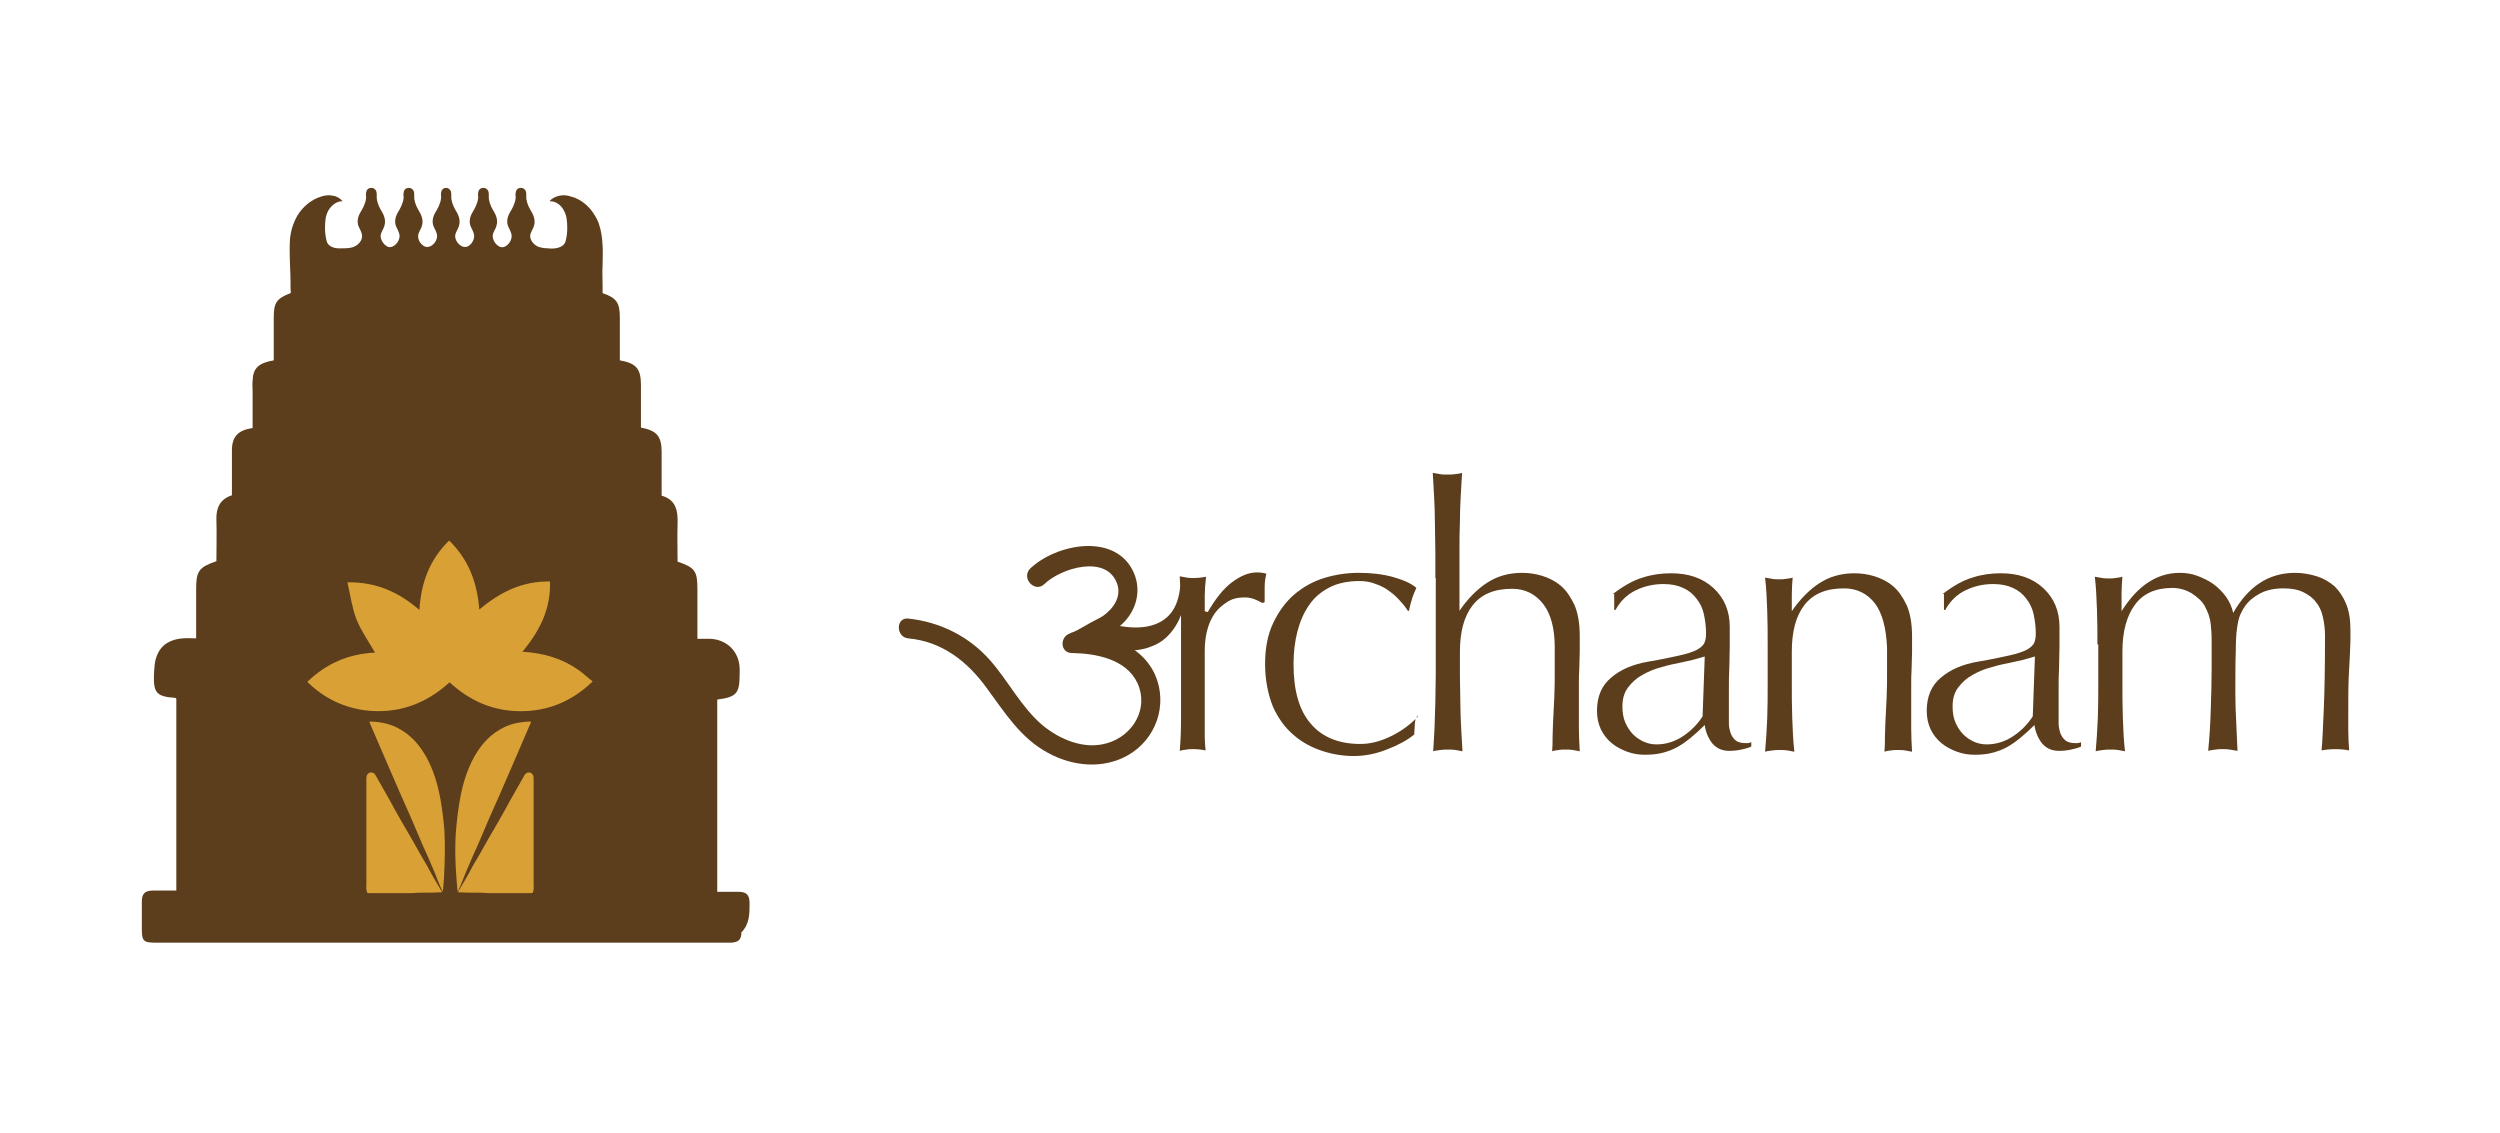 <?xml version="1.0" encoding="utf-8"?>
<!-- Generator: Adobe Illustrator 28.0.0, SVG Export Plug-In . SVG Version: 6.00 Build 0)  -->
<svg version="1.1" xmlns="http://www.w3.org/2000/svg" xmlns:xlink="http://www.w3.org/1999/xlink" x="0px" y="0px"
	 viewBox="0 0 580 262.9" style="enable-background:new 0 0 580 262.9;" xml:space="preserve">
<style type="text/css">
	.st0{fill:#231F20;}
	.st1{fill:#F8F4EC;}
	.st2{fill:#AA3231;}
	.st3{fill:#AA3231;stroke:#AA3231;stroke-miterlimit:10;}
	.st4{fill:#B53325;}
	.st5{fill:none;stroke:#B53325;stroke-width:3.109;stroke-miterlimit:10;}
	.st6{fill:#FFFFFF;}
	.st7{stroke:#000000;stroke-miterlimit:10;}
	.st8{fill:#AA3231;stroke:#AA3231;stroke-width:0.275;stroke-miterlimit:10;}
	.st9{fill:none;stroke:#000000;stroke-linecap:round;stroke-linejoin:round;stroke-miterlimit:10;}
	.st10{stroke:#000000;stroke-linecap:round;stroke-linejoin:round;stroke-miterlimit:10;}
	.st11{fill:none;stroke:#FFFFFF;stroke-miterlimit:10;}
	.st12{fill:none;stroke:#FFFFFF;stroke-width:1.016;stroke-miterlimit:10;}
	.st13{fill:none;stroke:#FFFFFF;stroke-width:1.075;stroke-miterlimit:10;}
	.st14{fill:none;stroke:#FFFFFF;stroke-width:1.124;stroke-miterlimit:10;}
	.st15{fill:none;stroke:#FFFFFF;stroke-width:1.155;stroke-miterlimit:10;}
	.st16{fill:none;stroke:#FFFFFF;stroke-width:1.186;stroke-miterlimit:10;}
	.st17{fill:none;stroke:#FFFFFF;stroke-width:1.23;stroke-miterlimit:10;}
	.st18{fill:#D68F29;}
	.st19{fill:none;stroke:#B53325;stroke-width:2.213;stroke-miterlimit:10;}
	.st20{fill:#9C2D20;}
	.st21{fill:#FFEED6;}
	.st22{fill:#FFD05A;}
	.st23{fill:#B68A63;}
	.st24{fill:#8E837E;}
	.st25{fill:#E6A756;}
	.st26{fill:#161B33;}
	.st27{fill:#214E34;}
	.st28{fill:#784F41;}
	.st29{fill:#FFB997;}
	.st30{fill:none;}
	.st31{fill:#5C3D1C;}
	.st32{fill:#D9A036;}
	.st33{fill:#C8DCA6;}
	.st34{fill:#6A4228;}
	.st35{display:none;}
	.st36{display:inline;fill:none;stroke:#BC0036;stroke-width:0.48;stroke-miterlimit:10;}
	.st37{display:inline;fill:none;stroke:#BC0036;stroke-width:0.652;stroke-miterlimit:10;}
	.st38{display:inline;fill:none;stroke:#BC0036;stroke-width:0.685;stroke-miterlimit:10;}
	.st39{display:inline;fill:none;stroke:#BC0036;stroke-width:0.79;stroke-miterlimit:10;}
	.st40{display:inline;fill:none;stroke:#BC0036;stroke-width:0.653;stroke-miterlimit:10;}
	.st41{display:inline;fill:none;stroke:#BC0036;stroke-width:0.44;stroke-miterlimit:10;}
	.st42{display:inline;fill:none;stroke:#BC0036;stroke-width:0.686;stroke-miterlimit:10;}
	.st43{display:inline;fill:none;stroke:#BC0036;stroke-width:0.828;stroke-miterlimit:10;}
</style>
<g id="Layer_1">
	<g>
		<path class="st31" d="M292.9,139.9c-0.5-0.3-1.2-0.6-1.9-0.9c-0.8-0.3-1.6-0.4-2.3-0.4c-1.5,0-2.8,0.3-3.9,1
			c-1.1,0.7-2.1,1.5-2.9,2.6c-0.8,1.1-1.4,2.4-1.8,3.9c-0.4,1.5-0.6,3.1-0.6,4.9c0,3.7,0,6.8,0,9.3s0,4.6,0,6.3c0,1.7,0,3.1,0,4.3
			c0,1.1,0.1,2.2,0.2,3.2c-1-0.2-1.9-0.3-2.9-0.3c-0.6,0-1.1,0-1.5,0.1c-0.5,0.1-1,0.1-1.6,0.3c0.2-2.2,0.3-4.9,0.3-8.1
			c0-3.2,0-7.2,0-12.1v-2.8c0-2.2,0-4.7,0-7.6c0-2.8-0.1-6.1-0.3-9.9c0.6,0.1,1.1,0.2,1.6,0.3c0.5,0.1,1.1,0.1,1.6,0.1
			c1,0,1.9-0.1,2.9-0.3c-0.2,1.8-0.3,3.3-0.3,4.5c0,1.2,0,2.4,0,3.5l0.7,0.2c1.8-3.1,3.6-5.4,5.6-6.9c2-1.5,3.9-2.3,5.8-2.3
			c0.8,0,1.5,0.1,2.2,0.3c-0.2,0.8-0.4,1.8-0.4,3.1c0,1.3,0,2.4,0,3.5L292.9,139.9z"/>
		<path class="st31" d="M293.5,154.1c0-3.7,0.6-6.9,1.9-9.6c1.3-2.7,2.9-4.9,4.9-6.6c2-1.7,4.3-3,6.9-3.8c2.6-0.8,5.3-1.2,8-1.2
			c3,0,5.6,0.3,8.1,1c2.4,0.7,4.2,1.5,5.3,2.5c-0.7,1.4-1.3,3.2-1.7,5.2l-0.2,0.2c-0.5-0.7-1-1.5-1.8-2.3c-0.7-0.8-1.5-1.6-2.5-2.3
			c-0.9-0.7-2-1.3-3.2-1.7c-1.2-0.5-2.5-0.7-3.8-0.7c-2.7,0-5.1,0.5-7,1.5c-1.9,1-3.5,2.3-4.7,4.1c-1.2,1.7-2.1,3.8-2.7,6.1
			c-0.6,2.3-0.9,4.9-0.9,7.6c0,6.1,1.3,10.7,4,13.8c2.6,3.1,6.5,4.7,11.5,4.7c2.3,0,4.6-0.6,6.9-1.7c2.3-1.1,4.3-2.5,5.9-4.1
			c-0.1,0.6-0.2,1.2-0.2,1.8c0,0.6-0.1,1.2-0.1,1.8c-1.7,1.4-3.8,2.5-6.4,3.5c-2.5,1-5.1,1.5-7.6,1.5c-2.5,0-5-0.4-7.4-1.2
			c-2.4-0.8-4.7-2-6.6-3.7c-2-1.7-3.6-3.9-4.8-6.6C294.2,161.1,293.5,157.8,293.5,154.1z M328.6,166.6c0.1-0.1,0.1-0.2,0.1-0.3
			c0-0.1,0-0.2,0.1-0.3l0.1,0.4h-0.1L328.6,166.6z"/>
		<path class="st31" d="M333,134.1c0-1.9,0-4,0-6.2c0-2.2-0.1-4.4-0.1-6.6c0-2.2-0.1-4.3-0.2-6.3c-0.1-2-0.2-3.8-0.3-5.3
			c0.6,0.1,1.1,0.2,1.7,0.3c0.5,0.1,1.1,0.1,1.8,0.1c0.6,0,1.2,0,1.7-0.1c0.5-0.1,1.1-0.1,1.6-0.3c-0.1,1.5-0.2,3.2-0.3,5.2
			c-0.1,2-0.2,4-0.2,6.2c-0.1,2.2-0.1,4.3-0.1,6.5c0,2.2,0,4.2,0,6.1v8c1.9-2.8,4.1-5,6.4-6.5c2.3-1.5,5-2.3,8.1-2.3
			c1.5,0,3.1,0.2,4.7,0.7c1.6,0.5,3,1.2,4.3,2.3c1.3,1.1,2.3,2.6,3.2,4.5c0.8,1.9,1.2,4.3,1.2,7.2c0,1.1,0,2.3,0,3.5
			c0,1.2-0.1,2.4-0.1,3.8c-0.1,1.4-0.1,2.8-0.1,4.3c0,1.5,0,3,0,4.4c0,1.9,0,3.7,0,5.4s0.1,3.5,0.2,5.3c-0.5-0.1-1-0.2-1.6-0.3
			c-0.5-0.1-1.1-0.1-1.7-0.1c-0.6,0-1.1,0-1.6,0.1c-0.5,0.1-1,0.1-1.5,0.3c0.1-1.1,0.1-2.2,0.1-3.3c0-1.1,0.1-2.2,0.1-3.2
			c0.1-2.1,0.2-4.1,0.3-6.1c0.1-2,0.1-4.1,0.1-6.2v-5.3c0-4.4-0.9-7.8-2.7-10.1c-1.8-2.3-4.2-3.5-7.2-3.5c-4.2,0-7.2,1.3-9.2,3.9
			c-2,2.6-2.9,6.2-2.9,10.8c0,1.6,0,3.4,0,5.4c0,2,0.1,4.1,0.1,6.2c0,2.1,0.1,4.2,0.2,6.2c0.1,2,0.2,3.7,0.3,5.2
			c-0.6-0.1-1.1-0.2-1.6-0.3c-0.5-0.1-1.1-0.1-1.7-0.1c-0.6,0-1.2,0-1.8,0.1c-0.5,0.1-1.1,0.1-1.7,0.3c0.1-1.4,0.2-3.1,0.3-5.1
			c0.1-2,0.1-4.1,0.2-6.3c0-2.2,0.1-4.4,0.1-6.7c0-2.2,0-4.4,0-6.4V134.1z"/>
		<path class="st31" d="M374.2,137.8c2.5-1.9,4.8-3.2,6.9-3.8c2.1-0.7,4.3-1,6.6-1c4,0,7.3,1.1,9.8,3.4c2.5,2.3,3.8,5.3,3.8,9
			c0,1.6,0,3.2,0,4.7c0,1.6-0.1,3.2-0.1,4.8c-0.1,1.7-0.1,3.4-0.1,5.2c0,1.8,0,3.6,0,5.5c0,0.7,0,1.5,0,2.3c0,0.8,0.2,1.5,0.4,2.2
			c0.3,0.7,0.6,1.2,1.2,1.7c0.5,0.4,1.3,0.6,2.2,0.6c0.2,0,0.4,0,0.6,0c0.2,0,0.5-0.1,0.8-0.2v1c-0.6,0.3-1.4,0.5-2.3,0.7
			c-0.9,0.2-1.9,0.3-2.8,0.3c-1.7,0-3-0.6-4-1.8c-0.9-1.2-1.5-2.6-1.7-4.2c-1.1,1.1-2.2,2.1-3.3,3c-1.1,0.9-2.1,1.6-3.2,2.2
			c-1.1,0.6-2.3,1-3.5,1.3c-1.2,0.3-2.5,0.4-3.9,0.4c-1.4,0-2.7-0.2-4.1-0.7c-1.3-0.5-2.5-1.1-3.6-2c-1.1-0.9-1.9-2-2.5-3.2
			c-0.6-1.3-0.9-2.7-0.9-4.3c0-3.3,1.1-5.9,3.3-7.7c2.2-1.9,5.1-3.1,8.6-3.7c3-0.5,5.3-1,7.1-1.4c1.8-0.4,3.1-0.8,4.1-1.3
			c0.9-0.5,1.5-1,1.8-1.6c0.3-0.6,0.4-1.4,0.4-2.3c0-1.5-0.2-3-0.5-4.4c-0.3-1.4-0.9-2.6-1.7-3.6c-0.8-1.1-1.8-1.9-3.1-2.5
			c-1.3-0.6-2.8-0.9-4.6-0.9c-2.3,0-4.5,0.5-6.5,1.5c-2,1-3.5,2.5-4.6,4.5h-0.3V137.8z M395.5,152.3c-0.9,0.3-1.8,0.5-2.8,0.8
			c-0.9,0.2-1.8,0.4-2.7,0.6c-1.5,0.3-3,0.6-4.6,1.1c-1.6,0.4-3,1-4.4,1.8c-1.3,0.7-2.4,1.7-3.3,2.9c-0.9,1.2-1.3,2.6-1.3,4.4
			c0,1.4,0.2,2.7,0.7,3.8c0.5,1.1,1.1,2,1.8,2.7c0.7,0.7,1.6,1.3,2.5,1.7c0.9,0.4,1.9,0.6,2.9,0.6c2.3,0,4.4-0.7,6.3-2
			c1.9-1.3,3.3-2.8,4.4-4.5L395.5,152.3z"/>
		<path class="st31" d="M435,140c-1.8-2.3-4.2-3.5-7.2-3.5c-4.2,0-7.2,1.3-9.2,3.9c-2,2.6-2.9,6.2-2.9,10.8v7.4c0,2.6,0,5.2,0.1,8
			c0.1,2.7,0.2,5.3,0.5,7.8c-0.6-0.1-1.1-0.2-1.6-0.3c-0.5-0.1-1.1-0.1-1.7-0.1c-0.6,0-1.2,0-1.8,0.1c-0.5,0.1-1.1,0.1-1.7,0.3
			c0.2-2.4,0.4-5,0.5-7.8c0.1-2.7,0.1-5.4,0.1-7.9v-9c0-2.6,0-5.2-0.1-7.9c-0.1-2.7-0.2-5.3-0.5-7.8c0.6,0.1,1.1,0.2,1.7,0.3
			c0.5,0.1,1.1,0.1,1.8,0.1c0.4,0,0.8,0,1.3-0.1c0.5-0.1,1-0.1,1.6-0.3c-0.1,1.2-0.2,2.5-0.2,3.9c0,1.4,0,2.7,0,3.9
			c1.9-2.8,4.1-5,6.4-6.5c2.3-1.5,5-2.3,8.1-2.3c1.5,0,3.1,0.2,4.7,0.7c1.6,0.5,3,1.2,4.3,2.3c1.3,1.1,2.3,2.6,3.2,4.5
			c0.8,1.9,1.2,4.3,1.2,7.2c0,1.1,0,2.3,0,3.5c0,1.2-0.1,2.4-0.1,3.8c-0.1,1.4-0.1,2.8-0.1,4.3c0,1.5,0,3,0,4.4c0,1.9,0,3.7,0,5.4
			s0.1,3.5,0.2,5.3c-0.5-0.1-1-0.2-1.6-0.3c-0.5-0.1-1.1-0.1-1.7-0.1c-0.6,0-1.1,0-1.6,0.1c-0.5,0.1-1,0.1-1.5,0.3
			c0.1-1.1,0.1-2.2,0.1-3.3c0-1.1,0.1-2.2,0.1-3.2c0.1-2.1,0.2-4.1,0.3-6.1c0.1-2,0.1-4.1,0.1-6.2v-5.3
			C437.6,145.7,436.7,142.3,435,140z"/>
		<path class="st31" d="M450.7,137.8c2.5-1.9,4.8-3.2,6.9-3.8c2.1-0.7,4.3-1,6.6-1c4,0,7.3,1.1,9.8,3.4c2.5,2.3,3.8,5.3,3.8,9
			c0,1.6,0,3.2,0,4.7c0,1.6-0.1,3.2-0.1,4.8c-0.1,1.7-0.1,3.4-0.1,5.2c0,1.8,0,3.6,0,5.5c0,0.7,0,1.5,0,2.3c0,0.8,0.2,1.5,0.4,2.2
			c0.3,0.7,0.6,1.2,1.2,1.7c0.5,0.4,1.3,0.6,2.2,0.6c0.2,0,0.4,0,0.6,0c0.2,0,0.5-0.1,0.8-0.2v1c-0.6,0.3-1.4,0.5-2.3,0.7
			c-0.9,0.2-1.9,0.3-2.8,0.3c-1.7,0-3-0.6-4-1.8c-0.9-1.2-1.5-2.6-1.7-4.2c-1.1,1.1-2.2,2.1-3.3,3c-1.1,0.9-2.1,1.6-3.2,2.2
			c-1.1,0.6-2.3,1-3.5,1.3c-1.2,0.3-2.5,0.4-3.9,0.4c-1.4,0-2.7-0.2-4.1-0.7c-1.3-0.5-2.5-1.1-3.6-2c-1.1-0.9-1.9-2-2.5-3.2
			c-0.6-1.3-0.9-2.7-0.9-4.3c0-3.3,1.1-5.9,3.3-7.7c2.2-1.9,5.1-3.1,8.6-3.7c3-0.5,5.3-1,7.1-1.4c1.8-0.4,3.1-0.8,4.1-1.3
			c0.9-0.5,1.5-1,1.8-1.6s0.4-1.4,0.4-2.3c0-1.5-0.2-3-0.5-4.4c-0.3-1.4-0.9-2.6-1.7-3.6c-0.8-1.1-1.8-1.9-3.1-2.5
			c-1.3-0.6-2.8-0.9-4.6-0.9c-2.3,0-4.5,0.5-6.5,1.5c-2,1-3.5,2.5-4.6,4.5h-0.3V137.8z M472.1,152.3c-0.9,0.3-1.8,0.5-2.8,0.8
			c-0.9,0.2-1.8,0.4-2.7,0.6c-1.5,0.3-3,0.6-4.6,1.1c-1.6,0.4-3,1-4.4,1.8c-1.3,0.7-2.4,1.7-3.3,2.9c-0.9,1.2-1.3,2.6-1.3,4.4
			c0,1.4,0.2,2.7,0.7,3.8c0.5,1.1,1.1,2,1.8,2.7c0.7,0.7,1.6,1.3,2.5,1.7s1.9,0.6,2.9,0.6c2.3,0,4.4-0.7,6.3-2
			c1.9-1.3,3.3-2.8,4.4-4.5L472.1,152.3z"/>
		<path class="st31" d="M486.6,149.5c0-2.6,0-5.2-0.1-7.9c-0.1-2.7-0.2-5.3-0.5-7.8c0.6,0.1,1.1,0.2,1.7,0.3
			c0.5,0.1,1.1,0.1,1.8,0.1c0.4,0,0.8,0,1.3-0.1c0.5-0.1,1-0.1,1.6-0.3c-0.1,1.2-0.2,2.5-0.2,4c0,1.5,0,2.8,0,4
			c3.7-5.9,8.2-8.9,13.5-8.9c1.4,0,2.8,0.2,4.1,0.7c1.3,0.5,2.6,1.1,3.7,1.9c1.1,0.8,2.1,1.8,2.9,2.9c0.8,1.1,1.4,2.4,1.7,3.8
			c1.7-3,3.7-5.3,6.1-6.9c2.4-1.6,5.2-2.4,8.2-2.4c1.8,0,3.5,0.3,5.1,0.8c1.6,0.5,2.9,1.3,4.1,2.3c1.1,1.1,2,2.4,2.7,4.1
			c0.7,1.7,1,3.7,1,6c0,0.8,0,1.6,0,2.5c0,0.9-0.1,1.8-0.1,2.8c-0.1,1.6-0.2,3.6-0.3,5.8c-0.1,2.2-0.1,4.9-0.1,8.1
			c0,1.5,0,2.9,0,4.3c0,1.4,0.1,2.9,0.2,4.5c-1-0.2-2-0.3-3.2-0.3c-1.1,0-2.2,0.1-3.2,0.3c0.2-1.8,0.3-4.9,0.5-9.2
			c0.2-4.3,0.3-10.2,0.3-17.5c0-1.5-0.2-3-0.5-4.3c-0.3-1.3-0.8-2.5-1.6-3.4c-0.7-1-1.7-1.7-2.9-2.3c-1.2-0.6-2.7-0.9-4.6-0.9
			c-2.2,0-4,0.4-5.5,1.2c-1.5,0.8-2.7,1.8-3.5,3c-0.5,0.7-0.8,1.4-1.1,2c-0.3,0.7-0.5,1.6-0.7,3c-0.2,1.3-0.3,3.2-0.3,5.5
			c-0.1,2.4-0.1,5.6-0.1,9.8c0,2.4,0.1,4.6,0.2,6.5c0.1,2,0.2,4.2,0.3,6.7c-0.6-0.1-1.2-0.2-1.8-0.3c-0.5-0.1-1.1-0.1-1.7-0.1
			c-0.6,0-1.1,0-1.6,0.1c-0.5,0.1-1.1,0.1-1.7,0.3c0.3-3.1,0.5-6.3,0.6-9.6c0.1-3.3,0.2-6.5,0.2-9.5c0-2.7,0-4.8,0-6.4
			c0-1.6-0.1-2.8-0.2-3.8c-0.1-0.9-0.3-1.7-0.5-2.3c-0.2-0.6-0.5-1.2-0.9-2c-0.6-1.1-1.7-2.1-3.1-3c-1.4-0.8-2.9-1.2-4.4-1.2
			c-3.9,0-6.8,1.3-8.7,3.9c-1.9,2.6-2.9,6.2-2.9,10.8v7.4c0,2.6,0,5.2,0.1,8c0.1,2.7,0.2,5.3,0.5,7.8c-0.6-0.1-1.1-0.2-1.6-0.3
			c-0.5-0.1-1.1-0.1-1.7-0.1c-0.6,0-1.2,0-1.8,0.1c-0.5,0.1-1.1,0.1-1.7,0.3c0.2-2.4,0.4-5,0.5-7.8c0.1-2.7,0.1-5.4,0.1-7.9V149.5z"
			/>
		<g>
			<g>
				<path class="st31" d="M242.3,135.5c3.8-3.7,14.5-7,16.9,0c1,3-0.9,5.7-3.3,7.4c-1.3,0.8-2.7,1.4-4,2.2c-1.2,0.7-2.4,1.4-3.8,1.9
					c-2.3,0.9-2.1,4.5,0.6,4.5c5.6,0.1,12.6,1.4,15.2,7c2.7,5.9-1.1,12.2-7,13.9c-5.3,1.6-11-0.8-15.1-4.2
					c-4.9-4.2-7.8-10.1-12-14.9c-4.9-5.6-11.6-9-19.1-9.8c-2.9-0.3-2.9,4.3,0,4.6c7.8,0.7,13.7,5.3,18.2,11.5
					c4.2,5.7,7.9,11.7,14.3,15.1c5.7,3.1,12.7,3.8,18.5,0.5c6.5-3.7,9.3-11.7,6.3-18.6c-3.3-7.4-11.9-9.8-19.4-9.9
					c0.2,1.5,0.4,3,0.6,4.5c1.9-0.7,3.5-1.7,5.2-2.6c2-1.1,4-2.1,5.8-3.7c3.3-3,4.7-7.6,2.9-11.9c-4.1-9.6-18.1-6.9-24.2-1
					C236.9,134.3,240.2,137.6,242.3,135.5L242.3,135.5z"/>
			</g>
		</g>
		<path class="st31" d="M272.7,145.3c-1.4,2.2-3.2,3.8-5.4,4.6c-2.1,0.9-4.6,1.2-7.3,0.9c-1.4-0.1-2.6-0.3-3.7-0.6
			c-1.1-0.3-2-0.7-2.7-1.3l0.2-3c1,0.6,2.3-1.6,3.6-1.2c1.2,0.4,2.7,0.6,4.4,0.8c2.3,0.2,4.3,0,6-0.6c1.7-0.6,3.1-1.6,4.1-3
			c1-1.4,1.7-3.4,1.9-5.8l1.5,0.3C275,140.2,274.1,143.1,272.7,145.3z"/>
	</g>
	<g>
		<path class="st31" d="M173.9,209.6c0-2-0.7-2.7-2.6-2.7c-1.6,0-3.2,0-4.9,0c0-15,0-29.8,0-44.6c4.5-0.6,5.2-1.4,5.2-6
			c0-0.4,0-0.8,0-1.2c-0.1-3.9-2.9-6.7-6.8-6.9c-0.9,0-1.9,0-3,0c0-3.9,0-7.6,0-11.4c0-4.3-0.5-5.1-4.6-6.5c0-2.9-0.1-6,0-8.9
			c0.1-2.9-0.4-5.5-3.7-6.4c0-3.5,0-6.8,0-10.1c0-3.7-1.1-5-4.8-5.7c0-3.3,0-6.5,0-9.8c0-3.8-1-5.1-4.9-5.8c0-3.3,0-6.6,0-10
			c0-3.4-0.8-4.5-4-5.6c0-0.6,0-1.2,0-1.8c0,0,0-0.1,0-0.1c0-1.5-0.1-3.1,0-4.6c0-1.5,0.1-3.1,0-4.6c-0.1-1.7-0.3-3.4-0.9-5.1
			c-0.2-0.6-0.5-1.2-0.9-1.8c-1.2-2.1-3.2-3.8-5.5-4.4c-0.9-0.3-1.8-0.4-2.7-0.2c-0.9,0.2-1.8,0.6-2.3,1.3c1.4-0.1,2.7,0.9,3.3,2.1
			c0.7,1.2,0.8,2.7,0.8,4c0,1.1-0.1,2.2-0.4,3.2c-0.2,0.8-1,1.3-1.8,1.5c-0.8,0.2-1.6,0.2-2.4,0.1c-0.7,0-1.3-0.1-2-0.3
			c-0.1-0.1-0.3-0.1-0.4-0.2c-0.8-0.4-1.6-1.4-1.6-2.3c0-0.9,0.7-1.6,0.9-2.5c0.4-1.3-0.2-2.6-0.9-3.7c-0.3-0.5-0.5-1-0.7-1.6
			c-0.1-0.3-0.1-0.6-0.2-0.9c0-0.3,0-0.5,0-0.8c0-0.3,0-0.6-0.1-0.9c-0.1-0.3-0.3-0.5-0.6-0.7c-0.2-0.1-0.3-0.1-0.6-0.1
			c-0.2,0-0.3,0-0.5,0.1c-0.3,0.1-0.5,0.4-0.6,0.7c-0.1,0.3-0.1,0.6-0.1,0.9c0,0.3,0.1,0.5,0,0.8c0,0.3-0.1,0.6-0.2,0.9
			c-0.2,0.6-0.4,1.1-0.7,1.6c-0.7,1.1-1.3,2.3-0.9,3.7c0.3,0.8,0.9,1.6,0.9,2.5c0,1-0.8,2.2-1.8,2.5c-1.3,0.4-2.6-1.3-2.6-2.5
			c0-0.9,0.7-1.6,0.9-2.5c0.4-1.3-0.2-2.6-0.9-3.7c-0.3-0.5-0.5-1-0.7-1.6c-0.1-0.3-0.1-0.6-0.2-0.9c0-0.3,0-0.5,0-0.8
			c0-0.3,0-0.6-0.1-0.9c-0.1-0.3-0.3-0.5-0.6-0.7c-0.2-0.1-0.3-0.1-0.6-0.1c-0.2,0-0.3,0-0.5,0.1c-0.3,0.1-0.5,0.4-0.6,0.7
			c-0.1,0.3-0.1,0.6-0.1,0.9c0,0.3,0.1,0.5,0,0.8c0,0.3-0.1,0.6-0.2,0.9c-0.2,0.6-0.4,1.1-0.7,1.6c-0.7,1.1-1.3,2.3-0.9,3.7
			c0.3,0.8,0.9,1.6,0.9,2.5c0,0.8-0.5,1.7-1.2,2.2c-1.4,1-3.2-0.7-3.2-2.2c0-0.9,0.7-1.6,0.9-2.5c0.4-1.3-0.2-2.6-0.9-3.7
			c-0.3-0.5-0.5-1-0.7-1.6c-0.1-0.3-0.1-0.6-0.2-0.9c0-0.3,0-0.5,0-0.8c0-0.3,0-0.6-0.1-0.9c-0.1-0.3-0.3-0.5-0.6-0.7
			c-0.2-0.1-0.3-0.1-0.5-0.1c-0.2,0-0.4,0-0.5,0.1c-0.3,0.1-0.5,0.4-0.6,0.7c-0.1,0.3-0.1,0.6-0.1,0.9c0,0.3,0.1,0.5,0,0.8
			c0,0.3-0.1,0.6-0.2,0.9c-0.2,0.6-0.4,1.1-0.7,1.6c-0.7,1.1-1.3,2.3-0.9,3.7c0.3,0.8,0.9,1.6,0.9,2.5c0,1.5-1.8,3.2-3.2,2.2
			c-0.7-0.5-1.2-1.3-1.2-2.2c0-0.9,0.7-1.6,0.9-2.5c0.4-1.3-0.2-2.6-0.9-3.7c-0.3-0.5-0.5-1-0.7-1.6c-0.1-0.3-0.1-0.6-0.2-0.9
			c0-0.3,0-0.5,0-0.8c0-0.3,0-0.6-0.1-0.9c-0.1-0.3-0.3-0.5-0.6-0.7c-0.2-0.1-0.3-0.1-0.5-0.1c-0.2,0-0.4,0-0.6,0.1
			c-0.3,0.1-0.5,0.4-0.6,0.7c-0.1,0.3-0.1,0.6-0.1,0.9c0,0.3,0.1,0.5,0,0.8c0,0.3-0.1,0.6-0.2,0.9c-0.2,0.6-0.4,1.1-0.7,1.6
			c-0.7,1.1-1.3,2.3-0.9,3.7c0.3,0.8,0.9,1.6,0.9,2.5c0,1.2-1.3,2.8-2.6,2.5c-0.9-0.3-1.8-1.5-1.8-2.5c0-0.9,0.7-1.6,0.9-2.5
			c0.4-1.3-0.2-2.6-0.9-3.7c-0.3-0.5-0.5-1-0.7-1.6c-0.1-0.3-0.1-0.6-0.2-0.9c0-0.3,0-0.5,0-0.8c0-0.3,0-0.6-0.1-0.9
			c-0.1-0.3-0.3-0.5-0.6-0.7c-0.2-0.1-0.3-0.1-0.5-0.1c-0.2,0-0.4,0-0.6,0.1c-0.3,0.1-0.5,0.4-0.6,0.7c-0.1,0.3-0.1,0.6-0.1,0.9
			c0,0.3,0.1,0.5,0,0.8c0,0.3-0.1,0.6-0.2,0.9c-0.2,0.6-0.4,1.1-0.7,1.6c-0.7,1.1-1.3,2.3-0.9,3.7c0.3,0.8,0.9,1.6,0.9,2.5
			c0,1-0.8,1.9-1.6,2.3c-0.1,0.1-0.3,0.1-0.4,0.2c-0.6,0.2-1.3,0.3-2,0.3c-0.8,0-1.6,0.1-2.4-0.1c-0.8-0.2-1.6-0.7-1.8-1.5
			c-0.3-1.1-0.4-2.1-0.4-3.2c0-1.4,0.1-2.8,0.8-4c0.7-1.2,2-2.2,3.3-2.1c-0.6-0.7-1.4-1.2-2.3-1.3c-0.9-0.2-1.8-0.1-2.7,0.2
			c-2.3,0.7-4.3,2.4-5.5,4.4c-0.7,1.2-1.2,2.5-1.5,3.9c-0.3,1.4-0.3,2.9-0.3,4.4c0,2.5,0.2,5,0.2,7.5c0,0.4,0,0.8,0,1.1
			c0,0.1,0.1,1.1,0,1.1c-3.3,1.3-3.9,2.2-3.9,5.8c0,3.3,0,6.6,0,9.8c-3.5,0.6-4.8,1.8-4.9,4.7c-0.1,0.9,0,1.8,0,2.7
			c0,2.8,0,5.5,0,8.3c-3.4,0.5-4.8,2-4.8,5.2c0,3.5,0,6.9,0,10.4c-2.8,0.9-3.7,3-3.6,5.7c0.1,3.2,0,6.4,0,9.6
			c-4.1,1.4-4.7,2.3-4.7,6.5c0,2.7,0,5.4,0,8.2c0,1.1,0,2.1,0,3.2c-1.2,0-2.2-0.1-3.1,0c-2.8,0.2-5,1.4-6,4
			c-0.6,1.4-0.6,3.1-0.7,4.6c-0.1,4.1,0.7,4.9,4.9,5.2c0.1,0,0.2,0.1,0.3,0.2c0,14.8,0,29.5,0,44.5c-1.9,0-3.6,0-5.3,0
			c-2,0-2.7,0.7-2.7,2.6c0,2,0,4.1,0,6.1c0,3.1,0.3,3.4,3.4,3.4c44.1,0,88.2,0,132.3,0c0.3,0,0.7,0,1,0c1.7-0.1,2.4-0.7,2.4-2.4
			C173.9,214.4,173.9,212,173.9,209.6z"/>
		<g>
			<path class="st32" d="M98.4,207.1c-0.9,0-1.8,0-2.6,0.1c-2.6,0-5.1,0-7.7,0c-0.8,0-1.7,0-2.5,0c-0.3,0-0.4,0-0.5-0.4
				c-0.2-0.6-0.1-1.2-0.1-1.8c0-1.6,0-3.3,0-4.9c0-6.4,0-12.8,0-19.2c0-0.3,0-0.7,0.1-1c0.2-0.4,0.5-0.7,1-0.7c0.5,0,0.8,0.3,1,0.6
				c1.1,2,2.3,4,3.4,6c1.6,3,3.3,5.9,5,8.8c0.7,1.3,1.5,2.6,2.2,3.9c0.7,1.2,1.4,2.3,2,3.5c0.9,1.7,1.9,3.3,2.9,5
				C101.1,207.1,99.8,207.1,98.4,207.1z"/>
			<path class="st32" d="M103,203.8c-0.1,0.8-0.1,1.7-0.2,2.5c0,0.1,0,0.3-0.1,0.5c-0.7-1.3-1.2-2.7-1.7-4c-0.9-2.1-1.8-4.3-2.8-6.4
				c-1-2.3-1.9-4.5-2.9-6.8c-0.8-1.8-1.6-3.6-2.4-5.4c-0.9-2-1.7-4-2.6-6c-1.5-3.4-2.9-6.8-4.4-10.2c0-0.1-0.1-0.2-0.1-0.2
				c-0.2-0.3-0.1-0.4,0.3-0.4c2.5,0.1,4.8,0.6,6.9,1.9c2.6,1.5,4.4,3.7,5.9,6.3c1.7,3.1,2.7,6.5,3.3,9.9c0.4,2.3,0.7,4.7,0.9,7.1
				C103.3,196.2,103.2,200,103,203.8z"/>
		</g>
		<path class="st32" d="M84.7,164.8c-5.1-0.7-9.5-2.8-13.4-6.6c4.4-4.3,9.6-6.5,15.7-6.8c-1.5-2.6-3.2-5-4.3-7.7
			c-1-2.6-1.4-5.5-2.1-8.6c6.8-0.1,11.9,2.3,16.7,6.4c0.4-6.4,2.4-11.7,6.9-16.1c4.5,4.4,6.5,9.7,7,16c4.8-4,9.9-6.6,16.4-6.5
			c0.2,6.3-2.3,11.4-6.4,16.3c5,0.3,9.3,1.6,13.1,4.3c1,0.7,1.9,1.6,3.2,2.6c-4.8,4.6-10.3,6.9-16.7,6.9c-6.3,0-11.7-2.3-16.5-6.7
			C98.7,163.4,92.2,165.7,84.7,164.8z"/>
		<g>
			<path class="st32" d="M110.4,207.1c0.9,0,1.8,0,2.6,0.1c2.6,0,5.1,0,7.7,0c0.8,0,1.7,0,2.5,0c0.3,0,0.4,0,0.5-0.4
				c0.2-0.6,0.1-1.2,0.1-1.8c0-1.6,0-3.3,0-4.9c0-6.4,0-12.8,0-19.2c0-0.3,0-0.7-0.1-1c-0.2-0.4-0.5-0.7-1-0.7c-0.5,0-0.8,0.3-1,0.6
				c-1.1,2-2.3,4-3.4,6c-1.6,3-3.3,5.9-5,8.8c-0.7,1.3-1.5,2.6-2.2,3.9c-0.7,1.2-1.4,2.3-2,3.5c-0.9,1.7-1.9,3.3-2.9,5
				C107.7,207.1,109,207.1,110.4,207.1z"/>
			<path class="st32" d="M105.9,203.8c0.1,0.8,0.1,1.7,0.2,2.5c0,0.1,0,0.3,0.1,0.5c0.7-1.3,1.2-2.7,1.7-4c0.9-2.1,1.8-4.3,2.8-6.4
				c1-2.3,1.9-4.5,2.9-6.8c0.8-1.8,1.6-3.6,2.4-5.4c0.9-2,1.7-4,2.6-6c1.5-3.4,2.9-6.8,4.4-10.2c0-0.1,0.1-0.2,0.1-0.2
				c0.2-0.3,0.1-0.4-0.3-0.4c-2.5,0.1-4.8,0.6-6.9,1.9c-2.6,1.5-4.4,3.7-5.9,6.3c-1.7,3.1-2.7,6.5-3.3,9.9c-0.4,2.3-0.7,4.7-0.9,7.1
				C105.5,196.2,105.6,200,105.9,203.8z"/>
		</g>
	</g>
</g>
<g id="grid" class="st35">
</g>
</svg>
